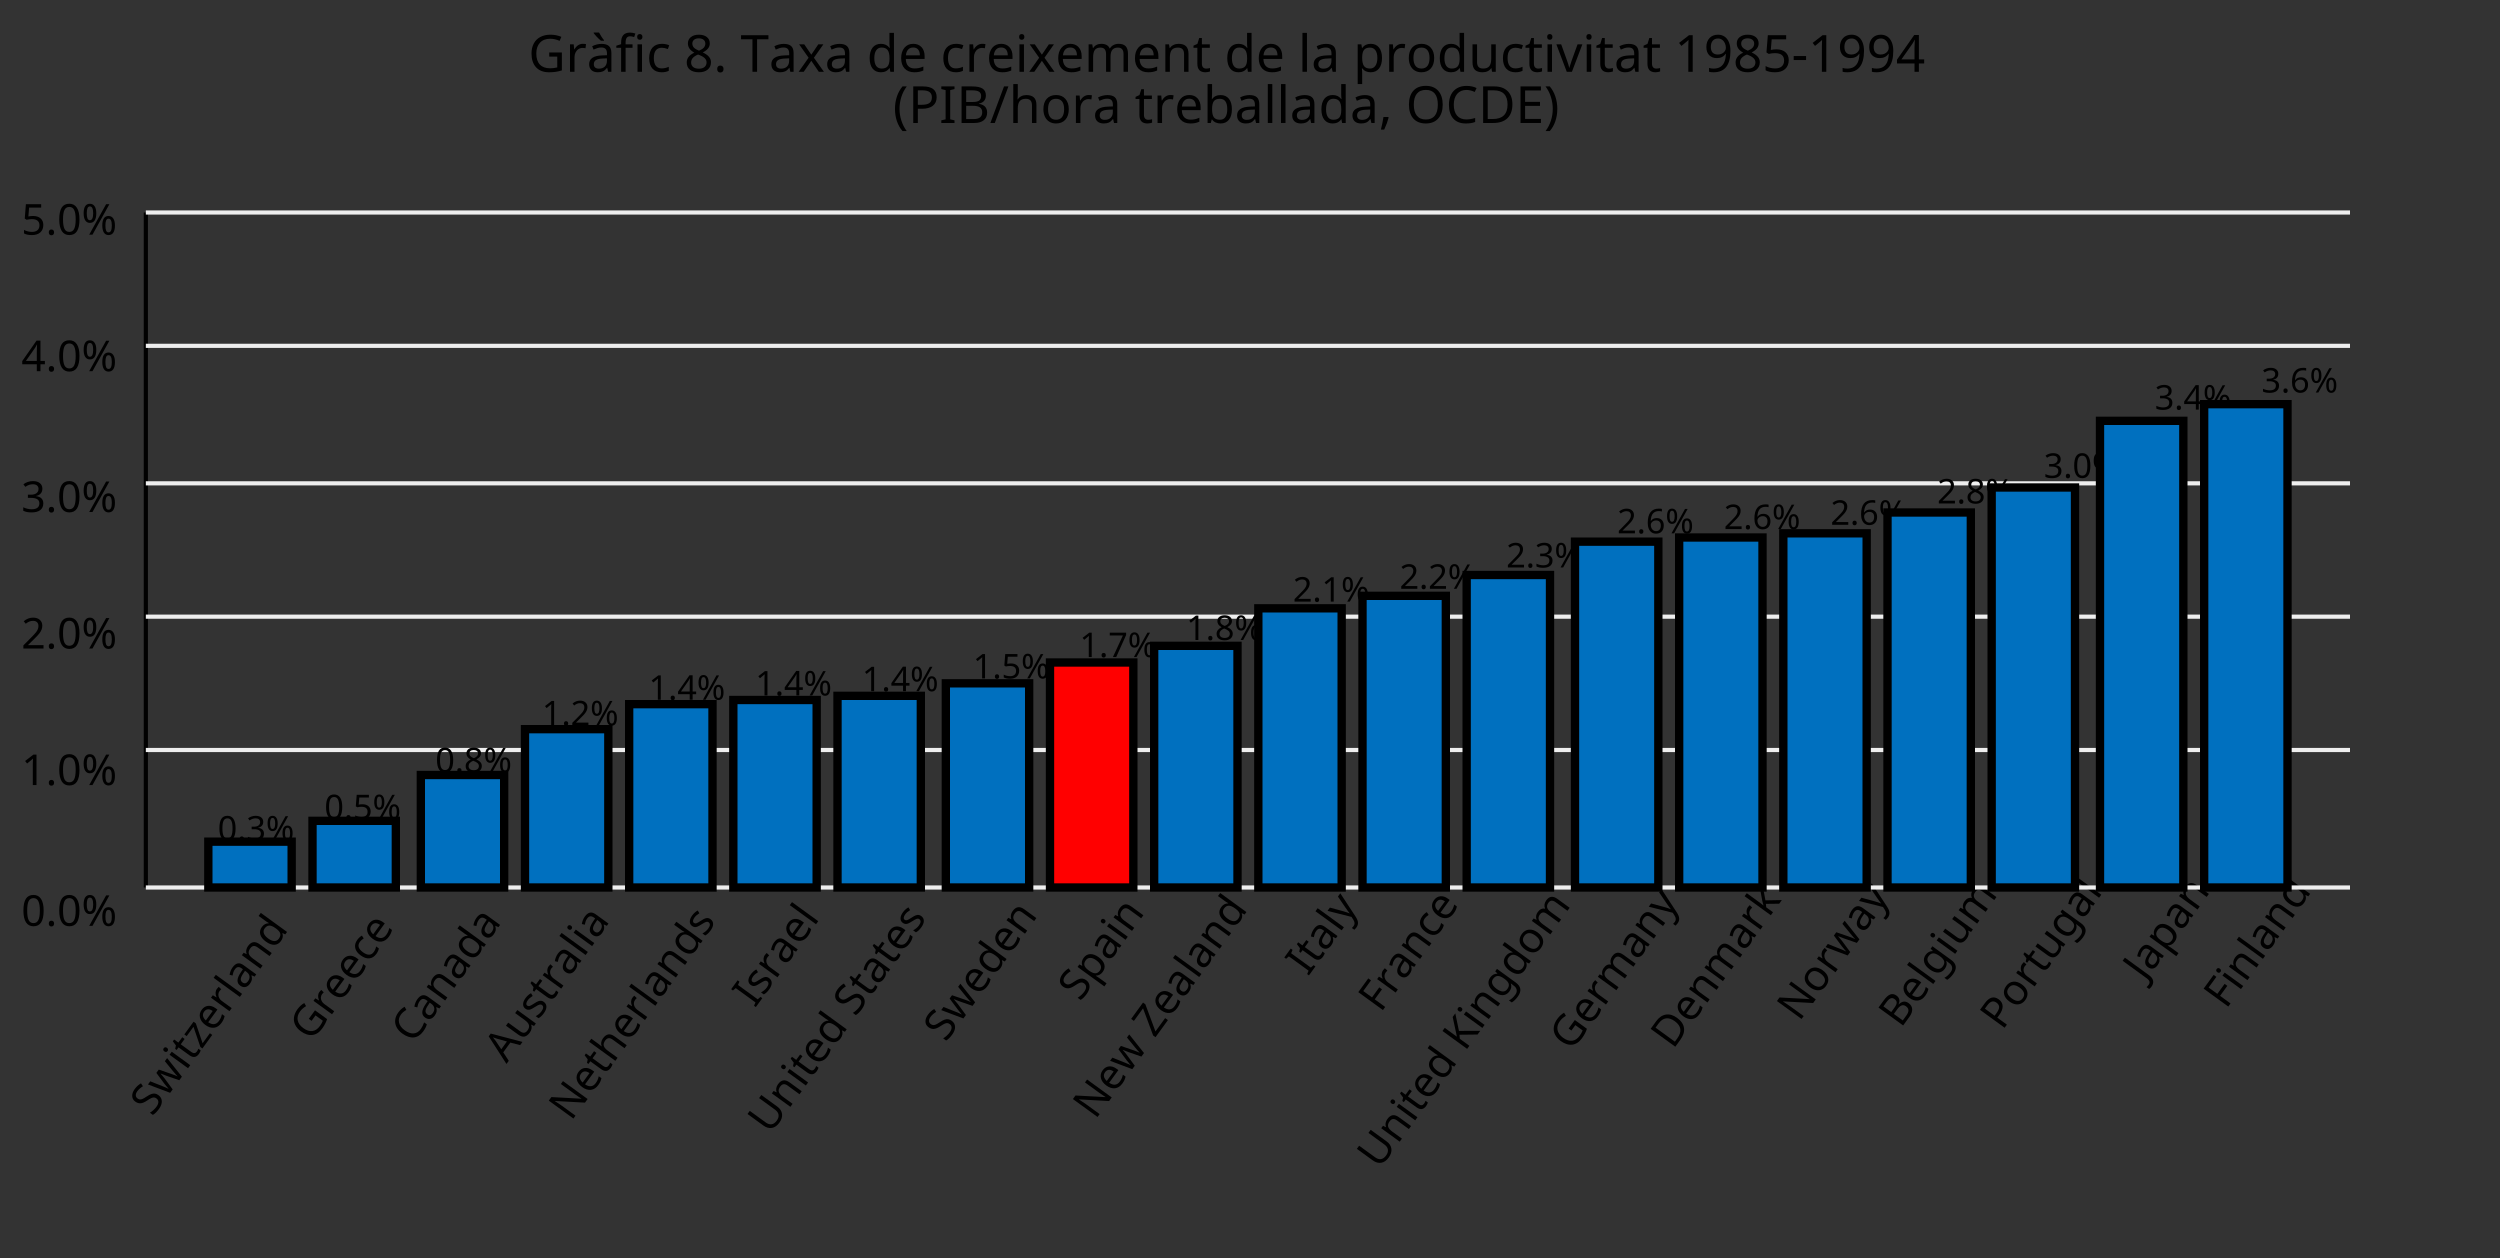 <?xml version="1.0"?>
<svg xmlns="http://www.w3.org/2000/svg" version="1.1" xmlns:xlink="http://www.w3.org/1999/xlink" fill="black" stroke="none" width="600" height="302" viewBox="0 0 600 302">
	<rect x="0" y="0" width="600" height="302" fill="#333333" stroke="none"/>
	<defs>
		<path fill="black" d="  M 834,-772  L 1339,-772  L 1339,-55  Q 1223,-18 1103,1  Q 983,20 825,20  Q 491,20 308,-178  Q 125,-376 125,-731  Q 125,-960 216,-1131  Q 307,-1302 478,-1392  Q 650,-1483 883,-1483  Q 1117,-1483 1319,-1397  L 1249,-1237  Q 1056,-1321 872,-1321  Q 611,-1321 464,-1163  Q 317,-1005 317,-731  Q 317,-441 458,-290  Q 599,-139 868,-139  Q 1015,-139 1155,-174  L 1155,-608  L 834,-608  L 834,-772  Z    " id="r71" />
		<path fill="black" d="  M 686,-1118  Q 759,-1118 815,-1106  L 793,-940  Q 732,-954 674,-954  Q 587,-954 512,-906  Q 438,-858 396,-773  Q 354,-689 354,-586  L 354,0  L 174,0  L 174,-1098  L 322,-1098  L 342,-897  L 350,-897  Q 413,-1006 499,-1062  Q 585,-1118 686,-1118  Z    " id="r114" />
		<path fill="black" d="  M 852,0  L 817,-156  L 809,-156  Q 727,-53 645,-16  Q 564,20 440,20  Q 278,20 186,-65  Q 94,-150 94,-305  Q 94,-639 621,-655  L 807,-662  L 807,-727  Q 807,-852 753,-911  Q 699,-971 580,-971  Q 493,-971 415,-945  Q 338,-919 270,-887  L 215,-1022  Q 298,-1066 396,-1091  Q 494,-1116 590,-1116  Q 789,-1116 886,-1028  Q 983,-940 983,-748  L 983,0  L 852,0  Z   M 481,-125  Q 632,-125 718,-206  Q 805,-288 805,-438  L 805,-537  L 643,-530  Q 454,-523 367,-470  Q 281,-417 281,-303  Q 281,-217 333,-171  Q 386,-125 481,-125  Z   M 687,-1241  L 566,-1241  Q 491,-1301 401,-1396  Q 312,-1492 275,-1548  L 275,-1569  L 490,-1569  Q 522,-1503 581,-1411  Q 640,-1320 687,-1266  L 687,-1241  Z    " id="r224" />
		<path fill="black" d="  M 680,-958  L 403,-958  L 403,0  L 223,0  L 223,-958  L 31,-958  L 31,-1042  L 223,-1104  L 223,-1167  Q 223,-1367 310,-1467  Q 398,-1567 580,-1567  Q 685,-1567 793,-1530  L 745,-1389  Q 652,-1419 582,-1419  Q 491,-1419 447,-1359  Q 403,-1299 403,-1169  L 403,-1098  L 680,-1098  L 680,-958  Z    " id="r102" />
		<path fill="black" d="  M 354,0  L 174,0  L 174,-1098  L 354,-1098  L 354,0  Z   M 160,-1395  Q 160,-1455 190,-1482  Q 221,-1509 266,-1509  Q 308,-1509 339,-1482  Q 371,-1455 371,-1395  Q 371,-1336 339,-1308  Q 308,-1280 266,-1280  Q 221,-1280 190,-1308  Q 160,-1336 160,-1395  Z    " id="r105" />
		<path fill="black" d="  M 614,20  Q 377,20 245,-125  Q 113,-271 113,-543  Q 113,-819 246,-968  Q 380,-1118 627,-1118  Q 707,-1118 785,-1101  Q 864,-1085 915,-1059  L 860,-909  Q 721,-961 623,-961  Q 457,-961 378,-856  Q 299,-752 299,-545  Q 299,-346 378,-240  Q 457,-135 612,-135  Q 757,-135 897,-199  L 897,-39  Q 783,20 614,20  Z    " id="r99" />
		<path fill="black" d="  M 584,-1483  Q 784,-1483 903,-1390  Q 1022,-1297 1022,-1133  Q 1022,-1023 955,-936  Q 889,-849 743,-774  Q 920,-688 994,-594  Q 1069,-501 1069,-379  Q 1069,-197 940,-88  Q 811,20 590,20  Q 356,20 228,-82  Q 100,-184 100,-373  Q 100,-623 403,-764  Q 267,-842 207,-932  Q 147,-1022 147,-1135  Q 147,-1294 266,-1388  Q 386,-1483 584,-1483  Z   M 276,-371  Q 276,-255 358,-189  Q 441,-123 586,-123  Q 729,-123 811,-190  Q 893,-258 893,-377  Q 893,-473 815,-548  Q 737,-623 553,-690  Q 408,-628 342,-552  Q 276,-476 276,-371  Z   M 582,-1337  Q 464,-1337 394,-1281  Q 324,-1225 324,-1126  Q 324,-1063 351,-1015  Q 378,-967 429,-929  Q 480,-891 592,-844  Q 729,-901 786,-969  Q 844,-1037 844,-1126  Q 844,-1226 773,-1281  Q 702,-1337 582,-1337  Z    " id="r56" />
		<path fill="black" d="  M 147,-111  Q 147,-177 179,-212  Q 212,-248 272,-248  Q 333,-248 367,-212  Q 401,-177 401,-111  Q 401,-46 367,-8  Q 333,29 272,29  Q 213,29 180,-8  Q 147,-45 147,-111  Z    " id="r46" />
		<path fill="black" d="  M 662,0  L 477,0  L 477,-1300  L 20,-1300  L 20,-1462  L 1116,-1462  L 1116,-1300  L 662,-1300  L 662,0  Z    " id="r84" />
		<path fill="black" d="  M 852,0  L 817,-156  L 809,-156  Q 727,-53 645,-16  Q 564,20 440,20  Q 278,20 186,-65  Q 94,-150 94,-305  Q 94,-639 621,-655  L 807,-662  L 807,-727  Q 807,-852 753,-911  Q 699,-971 580,-971  Q 493,-971 415,-945  Q 338,-919 270,-887  L 215,-1022  Q 298,-1066 396,-1091  Q 494,-1116 590,-1116  Q 789,-1116 886,-1028  Q 983,-940 983,-748  L 983,0  L 852,0  Z   M 481,-125  Q 632,-125 718,-206  Q 805,-288 805,-438  L 805,-537  L 643,-530  Q 454,-523 367,-470  Q 281,-417 281,-303  Q 281,-217 333,-171  Q 386,-125 481,-125  Z    " id="r97" />
		<path fill="black" d="  M 434,-561  L 55,-1098  L 260,-1098  L 543,-684  L 823,-1098  L 1026,-1098  L 647,-561  L 1047,0  L 842,0  L 543,-438  L 240,0  L 37,0  L 434,-561  Z    " id="r120" />
		<path fill="black" d="  M 563,20  Q 349,20 231,-128  Q 113,-276 113,-547  Q 113,-816 231,-967  Q 350,-1118 565,-1118  Q 786,-1118 905,-956  L 918,-956  Q 915,-976 910,-1036  Q 905,-1097 905,-1118  L 905,-1556  L 1085,-1556  L 1085,0  L 940,0  L 913,-147  L 905,-147  Q 790,20 563,20  Z   M 592,-129  Q 756,-129 831,-218  Q 907,-308 907,-512  L 907,-545  Q 907,-774 830,-871  Q 754,-969 590,-969  Q 451,-969 375,-858  Q 299,-748 299,-543  Q 299,-339 374,-234  Q 450,-129 592,-129  Z    " id="r100" />
		<path fill="black" d="  M 641,20  Q 394,20 253,-129  Q 113,-279 113,-541  Q 113,-805 244,-961  Q 375,-1118 598,-1118  Q 805,-1118 928,-984  Q 1051,-851 1051,-623  L 1051,-514  L 299,-514  Q 304,-327 394,-230  Q 484,-133 649,-133  Q 737,-133 816,-148  Q 895,-164 1001,-209  L 1001,-51  Q 910,-12 830,4  Q 750,20 641,20  Z   M 596,-971  Q 467,-971 392,-888  Q 317,-805 303,-657  L 862,-657  Q 860,-811 791,-891  Q 722,-971 596,-971  Z    " id="r101" />
		<path fill="black" d="  M 1571,0  L 1571,-707  Q 1571,-967 1348,-967  Q 1195,-967 1123,-878  Q 1051,-789 1051,-606  L 1051,0  L 872,0  L 872,-707  Q 872,-837 817,-902  Q 763,-967 647,-967  Q 495,-967 424,-874  Q 354,-781 354,-569  L 354,0  L 174,0  L 174,-1098  L 319,-1098  L 346,-948  L 356,-948  Q 403,-1028 488,-1073  Q 574,-1118 680,-1118  Q 938,-1118 1016,-934  L 1026,-934  Q 1079,-1022 1170,-1070  Q 1262,-1118 1378,-1118  Q 1564,-1118 1656,-1022  Q 1749,-926 1749,-715  L 1749,0  L 1571,0  Z    " id="r109" />
		<path fill="black" d="  M 922,0  L 922,-702  Q 922,-836 862,-901  Q 803,-967 676,-967  Q 507,-967 430,-873  Q 354,-780 354,-569  L 354,0  L 174,0  L 174,-1098  L 319,-1098  L 346,-948  L 356,-948  Q 407,-1029 499,-1073  Q 591,-1118 702,-1118  Q 904,-1118 1002,-1020  Q 1100,-922 1100,-715  L 1100,0  L 922,0  Z    " id="r110" />
		<path fill="black" d="  M 541,-127  Q 576,-127 623,-134  Q 670,-141 694,-150  L 694,-12  Q 669,-1 616,9  Q 564,20 510,20  Q 188,20 188,-319  L 188,-958  L 33,-958  L 33,-1044  L 190,-1116  L 262,-1350  L 369,-1350  L 369,-1098  L 686,-1098  L 686,-958  L 369,-958  L 369,-324  Q 369,-229 414,-178  Q 460,-127 541,-127  Z    " id="r116" />
		<path fill="black" d="  M 354,0  L 174,0  L 174,-1556  L 354,-1556  L 354,0  Z    " id="r108" />
		<path fill="black" d="  M 694,20  Q 473,20 354,-139  L 342,-139  L 346,-98  Q 354,-20 354,41  L 354,492  L 174,492  L 174,-1098  L 322,-1098  L 346,-948  L 354,-948  Q 418,-1038 502,-1078  Q 586,-1118 696,-1118  Q 910,-1118 1028,-969  Q 1147,-821 1147,-551  Q 1147,-282 1028,-131  Q 909,20 694,20  Z   M 664,-967  Q 501,-967 428,-875  Q 356,-783 354,-586  L 354,-551  Q 354,-328 428,-228  Q 502,-129 668,-129  Q 806,-129 883,-241  Q 961,-353 961,-553  Q 961,-754 883,-860  Q 806,-967 664,-967  Z    " id="r112" />
		<path fill="black" d="  M 1128,-551  Q 1128,-282 992,-131  Q 856,20 616,20  Q 467,20 352,-49  Q 237,-119 175,-249  Q 113,-379 113,-551  Q 113,-819 247,-968  Q 381,-1118 623,-1118  Q 855,-1118 991,-965  Q 1128,-813 1128,-551  Z   M 299,-551  Q 299,-344 380,-236  Q 462,-129 621,-129  Q 778,-129 860,-236  Q 942,-344 942,-551  Q 942,-758 859,-862  Q 777,-967 618,-967  Q 299,-967 299,-551  Z    " id="r111" />
		<path fill="black" d="  M 344,-1098  L 344,-391  Q 344,-258 403,-193  Q 463,-129 588,-129  Q 757,-129 834,-223  Q 911,-317 911,-526  L 911,-1098  L 1092,-1098  L 1092,0  L 944,0  L 918,-145  L 909,-145  Q 860,-66 770,-23  Q 680,20 561,20  Q 363,20 262,-75  Q 162,-170 162,-379  L 162,-1098  L 344,-1098  Z    " id="r117" />
		<path fill="black" d="  M 416,0  L 0,-1098  L 193,-1098  L 426,-451  Q 495,-256 514,-160  L 522,-160  Q 525,-173 529,-189  Q 534,-206 540,-225  Q 546,-245 614,-451  L 848,-1098  L 1040,-1098  L 623,0  L 416,0  Z    " id="r118" />
		<path fill="black" d="  M 727,0  L 551,0  L 551,-1022  Q 551,-1158 559,-1274  Q 531,-1244 499,-1218  Q 397,-1133 276,-1034  L 182,-1155  L 578,-1462  L 727,-1462  L 727,0  Z    " id="r49" />
		<path fill="black" d="  M 1065,-838  Q 1065,20 393,20  Q 277,20 209,0  L 209,-154  Q 286,-127 389,-127  Q 552,-127 658,-192  Q 764,-258 819,-383  Q 875,-509 883,-717  L 870,-717  Q 758,-547 522,-547  Q 329,-547 215,-664  Q 102,-782 102,-989  Q 102,-1215 229,-1349  Q 356,-1483 569,-1483  Q 719,-1483 831,-1406  Q 944,-1330 1004,-1183  Q 1065,-1037 1065,-838  Z   M 569,-1331  Q 433,-1331 357,-1242  Q 281,-1153 281,-991  Q 281,-845 352,-767  Q 424,-690 561,-690  Q 651,-690 725,-726  Q 799,-763 841,-825  Q 883,-887 883,-956  Q 883,-1056 843,-1143  Q 804,-1230 733,-1280  Q 662,-1331 569,-1331  Z    " id="r57" />
		<path fill="black" d="  M 563,-897  Q 792,-897 923,-782  Q 1055,-667 1055,-467  Q 1055,-239 910,-109  Q 765,20 508,20  Q 263,20 129,-59  L 129,-229  Q 203,-185 307,-159  Q 411,-133 510,-133  Q 682,-133 776,-215  Q 870,-297 870,-449  Q 870,-745 504,-745  Q 386,-745 254,-715  L 164,-772  L 219,-1462  L 952,-1462  L 952,-1298  L 373,-1298  L 338,-874  Q 453,-897 563,-897  Z    " id="r53" />
		<path fill="black" d="  M 82,-469  L 82,-629  L 578,-629  L 578,-469  L 82,-469  Z    " id="r45" />
		<path fill="black" d="  M 1130,-332  L 918,-332  L 918,0  L 743,0  L 743,-332  L 43,-332  L 43,-485  L 731,-1470  L 918,-1470  L 918,-494  L 1130,-494  L 1130,-332  Z   M 743,-494  L 743,-954  Q 743,-1091 754,-1278  L 745,-1278  Q 734,-1252 706,-1200  Q 679,-1148 657,-1118  L 219,-494  L 743,-494  Z    " id="r52" />
		<path fill="black" d="  M 82,-561  Q 82,-826 159,-1057  Q 237,-1288 383,-1462  L 553,-1462  Q 409,-1269 336,-1038  Q 264,-807 264,-563  Q 264,-323 338,-94  Q 412,135 551,324  L 383,324  Q 236,154 159,-73  Q 82,-300 82,-561  Z    " id="r40" />
		<path fill="black" d="  M 1135,-1032  Q 1135,-808 982,-688  Q 829,-569 551,-569  L 383,-569  L 383,0  L 199,0  L 199,-1462  L 586,-1462  Q 1135,-1462 1135,-1032  Z   M 383,-727  L 530,-727  Q 748,-727 846,-797  Q 944,-868 944,-1024  Q 944,-1165 853,-1235  Q 762,-1305 569,-1305  L 383,-1305  L 383,-727  Z    " id="r80" />
		<path fill="black" d="  M 610,0  L 82,0  L 82,-106  L 254,-145  L 254,-1315  L 82,-1356  L 82,-1462  L 610,-1462  L 610,-1356  L 438,-1315  L 438,-145  L 610,-106  L 610,0  Z    " id="r73" />
		<path fill="black" d="  M 199,-1462  L 616,-1462  Q 910,-1462 1040,-1374  Q 1171,-1287 1171,-1100  Q 1171,-970 1100,-885  Q 1029,-801 893,-776  L 893,-766  Q 1062,-737 1141,-649  Q 1221,-561 1221,-416  Q 1221,-220 1087,-110  Q 953,0 713,0  L 199,0  L 199,-1462  Z   M 383,-840  L 653,-840  Q 825,-840 903,-895  Q 981,-950 981,-1079  Q 981,-1199 895,-1252  Q 810,-1305 625,-1305  L 383,-1305  L 383,-840  Z   M 383,-686  L 383,-156  L 678,-156  Q 854,-156 939,-224  Q 1024,-292 1024,-430  Q 1024,-561 934,-623  Q 844,-686 664,-686  L 383,-686  Z    " id="r66" />
		<path fill="black" d="  M 741,-1462  L 197,0  L 20,0  L 565,-1462  L 741,-1462  Z    " id="r47" />
		<path fill="black" d="  M 922,0  L 922,-702  Q 922,-836 862,-901  Q 803,-967 676,-967  Q 509,-967 431,-874  Q 354,-781 354,-567  L 354,0  L 174,0  L 174,-1556  L 354,-1556  L 354,-1100  Q 354,-1010 344,-946  L 356,-946  Q 405,-1026 495,-1071  Q 585,-1116 698,-1116  Q 898,-1116 999,-1020  Q 1100,-925 1100,-715  L 1100,0  L 922,0  Z    " id="r104" />
		<path fill="black" d="  M 694,-1116  Q 911,-1116 1029,-966  Q 1147,-817 1147,-549  Q 1147,-277 1027,-128  Q 907,20 694,20  Q 583,20 496,-20  Q 409,-60 354,-139  L 340,-139  Q 309,-19 303,0  L 174,0  L 174,-1556  L 354,-1556  L 354,-1178  Q 354,-1065 344,-952  L 354,-952  Q 465,-1116 694,-1116  Z   M 664,-967  Q 498,-967 426,-873  Q 354,-779 354,-555  L 354,-547  Q 354,-322 427,-225  Q 501,-129 668,-129  Q 816,-129 888,-237  Q 961,-346 961,-551  Q 961,-759 888,-863  Q 815,-967 664,-967  Z    " id="r98" />
		<path fill="black" d="  M 379,-238  L 393,-215  Q 338,-1 217,264  L 84,264  Q 149,14 186,-238  L 379,-238  Z    " id="r44" />
		<path fill="black" d="  M 1475,-733  Q 1475,-382 1297,-181  Q 1120,20 801,20  Q 478,20 301,-177  Q 125,-375 125,-735  Q 125,-1092 300,-1288  Q 476,-1485 803,-1485  Q 1121,-1485 1298,-1285  Q 1475,-1086 1475,-733  Z   M 319,-733  Q 319,-443 442,-291  Q 565,-139 801,-139  Q 1036,-139 1158,-289  Q 1280,-439 1280,-733  Q 1280,-1026 1159,-1174  Q 1038,-1323 803,-1323  Q 565,-1323 442,-1172  Q 319,-1022 319,-733  Z    " id="r79" />
		<path fill="black" d="  M 825,-1321  Q 589,-1321 454,-1163  Q 319,-1005 319,-731  Q 319,-448 450,-294  Q 581,-141 823,-141  Q 979,-141 1174,-199  L 1174,-39  Q 1081,-5 995,7  Q 909,20 797,20  Q 474,20 299,-176  Q 125,-373 125,-733  Q 125,-959 208,-1129  Q 292,-1299 451,-1391  Q 611,-1483 827,-1483  Q 1059,-1483 1231,-1397  L 1157,-1241  Q 982,-1321 825,-1321  Z    " id="r67" />
		<path fill="black" d="  M 1370,-745  Q 1370,-383 1172,-191  Q 975,0 606,0  L 199,0  L 199,-1462  L 649,-1462  Q 990,-1462 1180,-1274  Q 1370,-1087 1370,-745  Z   M 1176,-739  Q 1176,-1018 1038,-1161  Q 901,-1305 623,-1305  L 383,-1305  L 383,-158  L 582,-158  Q 1176,-158 1176,-739  Z    " id="r68" />
		<path fill="black" d="  M 1016,0  L 199,0  L 199,-1462  L 1016,-1462  L 1016,-1300  L 383,-1300  L 383,-844  L 979,-844  L 979,-684  L 383,-684  L 383,-162  L 1016,-162  L 1016,0  Z    " id="r69" />
		<path fill="black" d="  M 532,-561  Q 532,-298 454,-71  Q 377,156 231,324  L 63,324  Q 202,136 276,-93  Q 350,-323 350,-563  Q 350,-807 277,-1038  Q 205,-1269 61,-1462  L 231,-1462  Q 378,-1287 455,-1055  Q 532,-824 532,-561  Z    " id="r41" />
		<path fill="black" d="  M 1071,-733  Q 1071,-352 950,-166  Q 830,20 584,20  Q 346,20 223,-171  Q 100,-363 100,-733  Q 100,-1115 218,-1300  Q 337,-1485 584,-1485  Q 822,-1485 946,-1293  Q 1071,-1101 1071,-733  Z   M 281,-733  Q 281,-415 353,-274  Q 426,-133 584,-133  Q 744,-133 816,-277  Q 889,-422 889,-733  Q 889,-1041 816,-1186  Q 744,-1331 584,-1331  Q 424,-1331 352,-1189  Q 281,-1047 281,-733  Z    " id="r48" />
		<path fill="black" d="  M 1065,0  L 98,0  L 98,-150  L 481,-537  Q 654,-712 710,-787  Q 766,-862 793,-932  Q 821,-1002 821,-1083  Q 821,-1199 752,-1264  Q 683,-1329 563,-1329  Q 473,-1329 392,-1299  Q 312,-1269 211,-1190  L 115,-1311  Q 320,-1483 563,-1483  Q 767,-1483 886,-1378  Q 1006,-1274 1006,-1094  Q 1006,-998 971,-908  Q 936,-819 866,-726  Q 796,-634 631,-473  L 326,-172  L 326,-164  L 1065,-164  L 1065,0  Z    " id="r50" />
		<path fill="black" d="  M 1028,-391  Q 1028,-200 890,-90  Q 752,20 506,20  Q 246,20 104,-49  L 104,-225  Q 197,-185 307,-162  Q 418,-139 514,-139  Q 678,-139 761,-202  Q 844,-265 844,-375  Q 844,-448 814,-495  Q 784,-542 713,-583  Q 643,-624 500,-676  Q 297,-750 210,-850  Q 123,-951 123,-1110  Q 123,-1281 251,-1382  Q 380,-1483 590,-1483  Q 809,-1483 993,-1401  L 936,-1243  Q 748,-1321 586,-1321  Q 456,-1321 382,-1265  Q 309,-1209 309,-1108  Q 309,-1036 337,-988  Q 366,-941 429,-902  Q 493,-863 629,-813  Q 792,-753 872,-696  Q 952,-640 990,-566  Q 1028,-493 1028,-391  Z    " id="r83" />
		<path fill="black" d="  M 1071,0  L 883,-618  Q 857,-695 807,-909  L 799,-909  Q 757,-714 725,-616  L 528,0  L 324,0  L 23,-1098  L 209,-1098  Q 313,-693 367,-482  Q 422,-271 432,-184  L 440,-184  L 454,-246  Q 485,-389 514,-479  L 709,-1098  L 905,-1098  L 1094,-479  Q 1104,-444 1115,-404  Q 1127,-365 1137,-326  Q 1147,-288 1155,-251  Q 1163,-215 1167,-186  L 1176,-186  Q 1185,-262 1249,-512  L 1403,-1098  L 1587,-1098  L 1282,0  L 1071,0  Z    " id="r119" />
		<path fill="black" d="  M 883,0  L 80,0  L 80,-119  L 670,-958  L 115,-958  L 115,-1098  L 868,-1098  L 868,-963  L 287,-139  L 883,-139  L 883,0  Z    " id="r122" />
		<path fill="black" d="  M 1116,0  L 940,-453  L 360,-453  L 186,0  L 0,0  L 571,-1468  L 737,-1468  L 1307,0  L 1116,0  Z   M 885,-616  L 721,-1059  L 651,-1278  Q 621,-1158 588,-1059  L 422,-616  L 885,-616  Z    " id="r65" />
		<path fill="black" d="  M 889,-303  Q 889,-149 774,-64  Q 659,20 451,20  Q 234,20 106,-49  L 106,-213  Q 287,-125 455,-125  Q 591,-125 653,-169  Q 715,-213 715,-287  Q 715,-352 655,-397  Q 596,-442 444,-500  Q 289,-560 226,-602  Q 163,-645 133,-698  Q 104,-751 104,-827  Q 104,-962 214,-1040  Q 324,-1118 516,-1118  Q 703,-1118 866,-1044  L 805,-901  Q 638,-971 504,-971  Q 392,-971 334,-935  Q 276,-900 276,-838  Q 276,-778 326,-738  Q 376,-699 559,-629  Q 696,-578 761,-534  Q 827,-490 858,-435  Q 889,-380 889,-303  Z    " id="r115" />
		<path fill="black" d="  M 1358,0  L 1143,0  L 360,-1214  L 352,-1214  L 357,-1133  Q 369,-951 369,-817  L 369,0  L 199,0  L 199,-1462  L 412,-1462  L 457,-1391  L 937,-649  L 1192,-252  L 1200,-252  Q 1198,-276 1192,-423  Q 1186,-571 1186,-637  L 1186,-1462  L 1358,-1462  L 1358,0  Z    " id="r78" />
		<path fill="black" d="  M 1311,-1462  L 1311,-516  Q 1311,-266 1160,-123  Q 1009,20 741,20  Q 476,20 330,-124  Q 184,-269 184,-520  L 184,-1462  L 369,-1462  L 369,-514  Q 369,-335 464,-237  Q 560,-139 752,-139  Q 933,-139 1030,-236  Q 1128,-333 1128,-516  L 1128,-1462  L 1311,-1462  Z    " id="r85" />
		<path fill="black" d="  M 1092,0  L 78,0  L 78,-139  L 848,-1298  L 102,-1298  L 102,-1462  L 1071,-1462  L 1071,-1323  L 301,-164  L 1092,-164  L 1092,0  Z    " id="r90" />
		<path fill="black" d="  M 2,-1098  L 195,-1098  L 432,-473  Q 507,-269 524,-174  L 532,-174  Q 541,-211 573,-312  Q 605,-414 627,-475  L 850,-1098  L 1044,-1098  L 571,152  Q 502,334 407,413  Q 312,492 172,492  Q 97,492 23,475  L 23,332  Q 73,344 143,344  Q 229,344 289,296  Q 349,249 387,150  L 444,4  L 2,-1098  Z    " id="r121" />
		<path fill="black" d="  M 383,0  L 199,0  L 199,-1462  L 1016,-1462  L 1016,-1300  L 383,-1300  L 383,-782  L 977,-782  L 977,-621  L 383,-621  L 383,0  Z    " id="r70" />
		<path fill="black" d="  M 1268,0  L 1051,0  L 532,-698  L 383,-567  L 383,0  L 199,0  L 199,-1462  L 383,-1462  L 383,-741  L 509,-880  L 1030,-1462  L 1245,-1462  L 666,-825  L 1268,0  Z    " id="r75" />
		<path fill="black" d="  M 592,-127  Q 758,-127 833,-216  Q 909,-306 909,-504  L 909,-547  Q 909,-767 833,-867  Q 757,-967 588,-967  Q 450,-967 374,-857  Q 299,-748 299,-545  Q 299,-341 372,-234  Q 446,-127 592,-127  Z   M 907,-10  L 913,-145  L 905,-145  Q 794,20 565,20  Q 352,20 232,-128  Q 113,-277 113,-547  Q 113,-812 233,-965  Q 354,-1118 563,-1118  Q 786,-1118 907,-952  L 918,-952  L 942,-1098  L 1085,-1098  L 1085,18  Q 1085,254 965,373  Q 846,492 594,492  Q 354,492 199,422  L 199,256  Q 359,342 604,342  Q 744,342 825,260  Q 907,178 907,33  L 907,-10  Z    " id="r103" />
		<path fill="black" d="  M 352,-565  L 413,-643  L 483,-727  L 834,-1098  L 1044,-1098  L 600,-629  L 1075,0  L 858,0  L 477,-512  L 352,-403  L 352,0  L 174,0  L 174,-1556  L 352,-1556  L 352,-743  L 344,-565  L 352,-565  Z    " id="r107" />
		<path fill="black" d="  M -8,389  Q -102,389 -160,362  L -160,207  Q -89,227 -12,227  Q 88,227 138,166  Q 188,106 188,-8  L 188,-1462  L 373,-1462  L 373,-23  Q 373,175 274,282  Q 176,389 -8,389  Z    " id="r74" />
		<path fill="black" d="  M 250,-1026  Q 250,-861 285,-777  Q 321,-694 399,-694  Q 557,-694 557,-1026  Q 557,-1356 399,-1356  Q 321,-1356 285,-1273  Q 250,-1191 250,-1026  Z   M 707,-1026  Q 707,-798 628,-681  Q 550,-565 399,-565  Q 257,-565 178,-684  Q 100,-804 100,-1026  Q 100,-1255 176,-1369  Q 253,-1483 399,-1483  Q 546,-1483 626,-1364  Q 707,-1246 707,-1026  Z   M 1145,-440  Q 1145,-273 1180,-191  Q 1216,-109 1294,-109  Q 1375,-109 1413,-190  Q 1452,-272 1452,-440  Q 1452,-768 1294,-768  Q 1216,-768 1180,-686  Q 1145,-605 1145,-440  Z   M 1602,-440  Q 1602,-213 1523,-96  Q 1444,20 1294,20  Q 1152,20 1073,-99  Q 995,-219 995,-440  Q 995,-669 1071,-783  Q 1147,-897 1294,-897  Q 1441,-897 1521,-778  Q 1602,-660 1602,-440  Z   M 1335,-1462  L 524,0  L 367,0  L 1178,-1462  L 1335,-1462  Z    " id="r37" />
		<path fill="black" d="  M 1010,-1120  Q 1010,-980 931,-890  Q 853,-800 707,-770  L 707,-762  Q 882,-740 968,-650  Q 1055,-560 1055,-416  Q 1055,-207 910,-93  Q 765,20 494,20  Q 378,20 280,3  Q 183,-14 92,-59  L 92,-227  Q 185,-181 291,-156  Q 397,-131 496,-131  Q 866,-131 866,-420  Q 866,-678 457,-678  L 315,-678  L 315,-831  L 459,-831  Q 631,-831 728,-904  Q 825,-978 825,-1108  Q 825,-1213 754,-1272  Q 684,-1331 559,-1331  Q 462,-1331 379,-1304  Q 297,-1278 190,-1208  L 100,-1331  Q 190,-1402 307,-1442  Q 425,-1483 557,-1483  Q 771,-1483 890,-1385  Q 1010,-1288 1010,-1120  Z    " id="r51" />
		<path fill="black" d="  M 113,-625  Q 113,-1483 782,-1483  Q 898,-1483 963,-1464  L 963,-1311  Q 887,-1335 786,-1335  Q 553,-1335 429,-1193  Q 306,-1051 293,-743  L 305,-743  Q 415,-915 651,-915  Q 849,-915 962,-795  Q 1075,-675 1075,-471  Q 1075,-244 950,-112  Q 825,20 610,20  Q 460,20 347,-56  Q 235,-132 174,-278  Q 113,-425 113,-625  Z   M 608,-131  Q 747,-131 822,-220  Q 897,-309 897,-471  Q 897,-617 824,-695  Q 751,-774 614,-774  Q 527,-774 454,-738  Q 382,-702 338,-638  Q 295,-574 295,-506  Q 295,-406 335,-318  Q 375,-231 446,-181  Q 517,-131 608,-131  Z    " id="r54" />
		<path fill="black" d="  M 1317,0  L 1133,0  L 1133,-682  L 383,-682  L 383,0  L 199,0  L 199,-1462  L 383,-1462  L 383,-844  L 1133,-844  L 1133,-1462  L 1317,-1462  L 1317,0  Z    " id="r72" />
		<path fill="black" d="  M 279,0  L 879,-1298  L 90,-1298  L 90,-1462  L 1071,-1462  L 1071,-1323  L 477,0  L 279,0  Z    " id="r55" />
	</defs>
	<g class="b2" fill="black">
		<use class="b2" transform="scale(0.006)" xlink:href="#r71" x="21135.359" y="2870.88" />
		<use class="b2" transform="scale(0.006)" xlink:href="#r114" x="22626.359" y="2870.88" />
		<use class="b2" transform="scale(0.006)" xlink:href="#r224" x="23472.359" y="2870.88" />
		<use class="b2" transform="scale(0.006)" xlink:href="#r102" x="24621.359" y="2870.88" />
		<use class="b2" transform="scale(0.006)" xlink:href="#r105" x="25326.359" y="2870.88" />
		<use class="b2" transform="scale(0.006)" xlink:href="#r99" x="25854.359" y="2870.88" />
		<use class="b2" transform="scale(0.006)" xlink:href="#r56" x="27369.359" y="2870.88" />
		<use class="b2" transform="scale(0.006)" xlink:href="#r46" x="28540.359" y="2870.88" />
		<use class="b2" transform="scale(0.006)" xlink:href="#r84" x="29621.359" y="2870.88" />
		<use class="b2" transform="scale(0.006)" xlink:href="#r97" x="30760.359" y="2870.88" />
		<use class="b2" transform="scale(0.006)" xlink:href="#r120" x="31909.359" y="2870.88" />
		<use class="b2" transform="scale(0.006)" xlink:href="#r97" x="32992.359" y="2870.88" />
		<use class="b2" transform="scale(0.006)" xlink:href="#r100" x="34673.359" y="2870.88" />
		<use class="b2" transform="scale(0.006)" xlink:href="#r101" x="35933.359" y="2870.88" />
		<use class="b2" transform="scale(0.006)" xlink:href="#r99" x="37620.359" y="2870.88" />
		<use class="b2" transform="scale(0.006)" xlink:href="#r114" x="38603.359" y="2870.88" />
		<use class="b2" transform="scale(0.006)" xlink:href="#r101" x="39449.359" y="2870.88" />
		<use class="b2" transform="scale(0.006)" xlink:href="#r105" x="40604.359" y="2870.88" />
		<use class="b2" transform="scale(0.006)" xlink:href="#r120" x="41132.359" y="2870.88" />
		<use class="b2" transform="scale(0.006)" xlink:href="#r101" x="42215.359" y="2870.88" />
		<use class="b2" transform="scale(0.006)" xlink:href="#r109" x="43370.359" y="2870.88" />
		<use class="b2" transform="scale(0.006)" xlink:href="#r101" x="45285.359" y="2870.88" />
		<use class="b2" transform="scale(0.006)" xlink:href="#r110" x="46440.359" y="2870.88" />
		<use class="b2" transform="scale(0.006)" xlink:href="#r116" x="47706.359" y="2870.88" />
		<use class="b2" transform="scale(0.006)" xlink:href="#r100" x="48977.359" y="2870.88" />
		<use class="b2" transform="scale(0.006)" xlink:href="#r101" x="50237.359" y="2870.88" />
		<use class="b2" transform="scale(0.006)" xlink:href="#r108" x="51924.359" y="2870.88" />
		<use class="b2" transform="scale(0.006)" xlink:href="#r97" x="52452.359" y="2870.88" />
		<use class="b2" transform="scale(0.006)" xlink:href="#r112" x="54133.359" y="2870.88" />
		<use class="b2" transform="scale(0.006)" xlink:href="#r114" x="55393.359" y="2870.88" />
		<use class="b2" transform="scale(0.006)" xlink:href="#r111" x="56239.359" y="2870.88" />
		<use class="b2" transform="scale(0.006)" xlink:href="#r100" x="57478.359" y="2870.88" />
		<use class="b2" transform="scale(0.006)" xlink:href="#r117" x="58738.359" y="2870.88" />
		<use class="b2" transform="scale(0.006)" xlink:href="#r99" x="60004.359" y="2870.88" />
		<use class="b2" transform="scale(0.006)" xlink:href="#r116" x="60987.359" y="2870.88" />
		<use class="b2" transform="scale(0.006)" xlink:href="#r105" x="61726.359" y="2870.88" />
		<use class="b2" transform="scale(0.006)" xlink:href="#r118" x="62254.359" y="2870.88" />
		<use class="b2" transform="scale(0.006)" xlink:href="#r105" x="63294.359" y="2870.88" />
		<use class="b2" transform="scale(0.006)" xlink:href="#r116" x="63822.359" y="2870.88" />
		<use class="b2" transform="scale(0.006)" xlink:href="#r97" x="64561.359" y="2870.88" />
		<use class="b2" transform="scale(0.006)" xlink:href="#r116" x="65710.359" y="2870.88" />
		<use class="b2" transform="scale(0.006)" xlink:href="#r49" x="66981.359" y="2870.88" />
		<use class="b2" transform="scale(0.006)" xlink:href="#r57" x="68152.359" y="2870.88" />
		<use class="b2" transform="scale(0.006)" xlink:href="#r56" x="69323.359" y="2870.88" />
		<use class="b2" transform="scale(0.006)" xlink:href="#r53" x="70494.359" y="2870.88" />
		<use class="b2" transform="scale(0.006)" xlink:href="#r45" x="71665.359" y="2870.88" />
		<use class="b2" transform="scale(0.006)" xlink:href="#r49" x="72324.359" y="2870.88" />
		<use class="b2" transform="scale(0.006)" xlink:href="#r57" x="73495.359" y="2870.88" />
		<use class="b2" transform="scale(0.006)" xlink:href="#r57" x="74666.359" y="2870.88" />
		<use class="b2" transform="scale(0.006)" xlink:href="#r52" x="75837.359" y="2870.88" />
	</g>
	<g class="b2" fill="black">
		<use class="b2" transform="scale(0.006)" xlink:href="#r40" x="35717.121" y="4918.88" />
		<use class="b2" transform="scale(0.006)" xlink:href="#r80" x="36331.121" y="4918.88" />
		<use class="b2" transform="scale(0.006)" xlink:href="#r73" x="37570.121" y="4918.88" />
		<use class="b2" transform="scale(0.006)" xlink:href="#r66" x="38264.121" y="4918.88" />
		<use class="b2" transform="scale(0.006)" xlink:href="#r47" x="39595.121" y="4918.88" />
		<use class="b2" transform="scale(0.006)" xlink:href="#r104" x="40357.121" y="4918.88" />
		<use class="b2" transform="scale(0.006)" xlink:href="#r111" x="41623.121" y="4918.88" />
		<use class="b2" transform="scale(0.006)" xlink:href="#r114" x="42862.121" y="4918.88" />
		<use class="b2" transform="scale(0.006)" xlink:href="#r97" x="43708.121" y="4918.88" />
		<use class="b2" transform="scale(0.006)" xlink:href="#r116" x="45389.121" y="4918.88" />
		<use class="b2" transform="scale(0.006)" xlink:href="#r114" x="46128.121" y="4918.88" />
		<use class="b2" transform="scale(0.006)" xlink:href="#r101" x="46974.121" y="4918.88" />
		<use class="b2" transform="scale(0.006)" xlink:href="#r98" x="48129.121" y="4918.88" />
		<use class="b2" transform="scale(0.006)" xlink:href="#r97" x="49389.121" y="4918.88" />
		<use class="b2" transform="scale(0.006)" xlink:href="#r108" x="50538.121" y="4918.88" />
		<use class="b2" transform="scale(0.006)" xlink:href="#r108" x="51066.121" y="4918.88" />
		<use class="b2" transform="scale(0.006)" xlink:href="#r97" x="51594.121" y="4918.88" />
		<use class="b2" transform="scale(0.006)" xlink:href="#r100" x="52743.121" y="4918.88" />
		<use class="b2" transform="scale(0.006)" xlink:href="#r97" x="54003.121" y="4918.88" />
		<use class="b2" transform="scale(0.006)" xlink:href="#r44" x="55152.121" y="4918.88" />
		<use class="b2" transform="scale(0.006)" xlink:href="#r79" x="56233.121" y="4918.88" />
		<use class="b2" transform="scale(0.006)" xlink:href="#r67" x="57832.121" y="4918.88" />
		<use class="b2" transform="scale(0.006)" xlink:href="#r68" x="59126.121" y="4918.88" />
		<use class="b2" transform="scale(0.006)" xlink:href="#r69" x="60621.121" y="4918.88" />
		<use class="b2" transform="scale(0.006)" xlink:href="#r41" x="61760.121" y="4918.88" />
	</g>
	<line class="b2" x1="35" y1="213" x2="35" y2="51" stroke-width="1" stroke="black" />
	<g class="b2" transform=" rotate(-54,35,221)" fill="black" />
	<g class="b2" transform=" rotate(-54,31,265)" fill="black">
		<use class="b2" transform="scale(0.005)" xlink:href="#r83" x="6348.8" y="54272" />
		<use class="b2" transform="scale(0.005)" xlink:href="#r119" x="7472.8" y="54272" />
		<use class="b2" transform="scale(0.005)" xlink:href="#r105" x="9082.8" y="54272" />
		<use class="b2" transform="scale(0.005)" xlink:href="#r116" x="9610.8" y="54272" />
		<use class="b2" transform="scale(0.005)" xlink:href="#r122" x="10349.8" y="54272" />
		<use class="b2" transform="scale(0.005)" xlink:href="#r101" x="11312.8" y="54272" />
		<use class="b2" transform="scale(0.005)" xlink:href="#r114" x="12467.8" y="54272" />
		<use class="b2" transform="scale(0.005)" xlink:href="#r108" x="13313.8" y="54272" />
		<use class="b2" transform="scale(0.005)" xlink:href="#r97" x="13841.8" y="54272" />
		<use class="b2" transform="scale(0.005)" xlink:href="#r110" x="14990.8" y="54272" />
		<use class="b2" transform="scale(0.005)" xlink:href="#r100" x="16256.8" y="54272" />
	</g>
	<g class="b2" transform=" rotate(-54,69,248)" fill="black">
		<use class="b2" transform="scale(0.005)" xlink:href="#r71" x="14131.2" y="50790.398" />
		<use class="b2" transform="scale(0.005)" xlink:href="#r114" x="15622.2" y="50790.398" />
		<use class="b2" transform="scale(0.005)" xlink:href="#r101" x="16468.199" y="50790.398" />
		<use class="b2" transform="scale(0.005)" xlink:href="#r101" x="17623.199" y="50790.398" />
		<use class="b2" transform="scale(0.005)" xlink:href="#r99" x="18778.199" y="50790.398" />
		<use class="b2" transform="scale(0.005)" xlink:href="#r101" x="19761.199" y="50790.398" />
	</g>
	<g class="b2" transform=" rotate(-54,93,249)" fill="black">
		<use class="b2" transform="scale(0.005)" xlink:href="#r67" x="19046.4" y="50995.199" />
		<use class="b2" transform="scale(0.005)" xlink:href="#r97" x="20340.4" y="50995.199" />
		<use class="b2" transform="scale(0.005)" xlink:href="#r110" x="21489.4" y="50995.199" />
		<use class="b2" transform="scale(0.005)" xlink:href="#r97" x="22755.4" y="50995.199" />
		<use class="b2" transform="scale(0.005)" xlink:href="#r100" x="23904.4" y="50995.199" />
		<use class="b2" transform="scale(0.005)" xlink:href="#r97" x="25164.4" y="50995.199" />
	</g>
	<g class="b2" transform=" rotate(-54,115,254)" fill="black">
		<use class="b2" transform="scale(0.005)" xlink:href="#r65" x="23552" y="52019.199" />
		<use class="b2" transform="scale(0.005)" xlink:href="#r117" x="24861" y="52019.199" />
		<use class="b2" transform="scale(0.005)" xlink:href="#r115" x="26127" y="52019.199" />
		<use class="b2" transform="scale(0.005)" xlink:href="#r116" x="27108" y="52019.199" />
		<use class="b2" transform="scale(0.005)" xlink:href="#r114" x="27847" y="52019.199" />
		<use class="b2" transform="scale(0.005)" xlink:href="#r97" x="28693" y="52019.199" />
		<use class="b2" transform="scale(0.005)" xlink:href="#r108" x="29842" y="52019.199" />
		<use class="b2" transform="scale(0.005)" xlink:href="#r105" x="30370" y="52019.199" />
		<use class="b2" transform="scale(0.005)" xlink:href="#r97" x="30898" y="52019.199" />
	</g>
	<g class="b2" transform=" rotate(-54,130,268)" fill="black">
		<use class="b2" transform="scale(0.005)" xlink:href="#r78" x="26624" y="54886.398" />
		<use class="b2" transform="scale(0.005)" xlink:href="#r101" x="28180" y="54886.398" />
		<use class="b2" transform="scale(0.005)" xlink:href="#r116" x="29335" y="54886.398" />
		<use class="b2" transform="scale(0.005)" xlink:href="#r104" x="30074" y="54886.398" />
		<use class="b2" transform="scale(0.005)" xlink:href="#r101" x="31340" y="54886.398" />
		<use class="b2" transform="scale(0.005)" xlink:href="#r114" x="32495" y="54886.398" />
		<use class="b2" transform="scale(0.005)" xlink:href="#r108" x="33341" y="54886.398" />
		<use class="b2" transform="scale(0.005)" xlink:href="#r97" x="33869" y="54886.398" />
		<use class="b2" transform="scale(0.005)" xlink:href="#r110" x="35018" y="54886.398" />
		<use class="b2" transform="scale(0.005)" xlink:href="#r100" x="36284" y="54886.398" />
		<use class="b2" transform="scale(0.005)" xlink:href="#r115" x="37544" y="54886.398" />
	</g>
	<g class="b2" transform=" rotate(-54,174,242)" fill="black">
		<use class="b2" transform="scale(0.005)" xlink:href="#r73" x="35635.199" y="49561.602" />
		<use class="b2" transform="scale(0.005)" xlink:href="#r115" x="36329.199" y="49561.602" />
		<use class="b2" transform="scale(0.005)" xlink:href="#r114" x="37310.199" y="49561.602" />
		<use class="b2" transform="scale(0.005)" xlink:href="#r97" x="38156.199" y="49561.602" />
		<use class="b2" transform="scale(0.005)" xlink:href="#r101" x="39305.199" y="49561.602" />
		<use class="b2" transform="scale(0.005)" xlink:href="#r108" x="40460.199" y="49561.602" />
	</g>
	<g class="b2" transform=" rotate(-54,177,272)" fill="black">
		<use class="b2" transform="scale(0.005)" xlink:href="#r85" x="36249.602" y="55705.602" />
		<use class="b2" transform="scale(0.005)" xlink:href="#r110" x="37746.602" y="55705.602" />
		<use class="b2" transform="scale(0.005)" xlink:href="#r105" x="39012.602" y="55705.602" />
		<use class="b2" transform="scale(0.005)" xlink:href="#r116" x="39540.602" y="55705.602" />
		<use class="b2" transform="scale(0.005)" xlink:href="#r101" x="40279.602" y="55705.602" />
		<use class="b2" transform="scale(0.005)" xlink:href="#r100" x="41434.602" y="55705.602" />
		<use class="b2" transform="scale(0.005)" xlink:href="#r83" x="43226.602" y="55705.602" />
		<use class="b2" transform="scale(0.005)" xlink:href="#r116" x="44350.602" y="55705.602" />
		<use class="b2" transform="scale(0.005)" xlink:href="#r97" x="45089.602" y="55705.602" />
		<use class="b2" transform="scale(0.005)" xlink:href="#r116" x="46238.602" y="55705.602" />
		<use class="b2" transform="scale(0.005)" xlink:href="#r101" x="46977.602" y="55705.602" />
		<use class="b2" transform="scale(0.005)" xlink:href="#r115" x="48132.602" y="55705.602" />
	</g>
	<g class="b2" transform=" rotate(-54,219,251)" fill="black">
		<use class="b2" transform="scale(0.005)" xlink:href="#r83" x="44851.199" y="51404.801" />
		<use class="b2" transform="scale(0.005)" xlink:href="#r119" x="45975.199" y="51404.801" />
		<use class="b2" transform="scale(0.005)" xlink:href="#r101" x="47585.199" y="51404.801" />
		<use class="b2" transform="scale(0.005)" xlink:href="#r100" x="48740.199" y="51404.801" />
		<use class="b2" transform="scale(0.005)" xlink:href="#r101" x="50000.199" y="51404.801" />
		<use class="b2" transform="scale(0.005)" xlink:href="#r110" x="51155.199" y="51404.801" />
	</g>
	<g class="b2" transform=" rotate(-54,251,242)" fill="black">
		<use class="b2" transform="scale(0.005)" xlink:href="#r83" x="51404.801" y="49561.602" />
		<use class="b2" transform="scale(0.005)" xlink:href="#r112" x="52528.801" y="49561.602" />
		<use class="b2" transform="scale(0.005)" xlink:href="#r97" x="53788.801" y="49561.602" />
		<use class="b2" transform="scale(0.005)" xlink:href="#r105" x="54937.801" y="49561.602" />
		<use class="b2" transform="scale(0.005)" xlink:href="#r110" x="55465.801" y="49561.602" />
	</g>
	<g class="b2" transform=" rotate(-54,254,270)" fill="black">
		<use class="b2" transform="scale(0.005)" xlink:href="#r78" x="52019.199" y="55296" />
		<use class="b2" transform="scale(0.005)" xlink:href="#r101" x="53575.199" y="55296" />
		<use class="b2" transform="scale(0.005)" xlink:href="#r119" x="54730.199" y="55296" />
		<use class="b2" transform="scale(0.005)" xlink:href="#r90" x="56872.199" y="55296" />
		<use class="b2" transform="scale(0.005)" xlink:href="#r101" x="58043.199" y="55296" />
		<use class="b2" transform="scale(0.005)" xlink:href="#r97" x="59198.199" y="55296" />
		<use class="b2" transform="scale(0.005)" xlink:href="#r108" x="60347.199" y="55296" />
		<use class="b2" transform="scale(0.005)" xlink:href="#r97" x="60875.199" y="55296" />
		<use class="b2" transform="scale(0.005)" xlink:href="#r110" x="62024.199" y="55296" />
		<use class="b2" transform="scale(0.005)" xlink:href="#r100" x="63290.199" y="55296" />
	</g>
	<g class="b2" transform=" rotate(-54,305,237)" fill="black">
		<use class="b2" transform="scale(0.005)" xlink:href="#r73" x="62464" y="48537.602" />
		<use class="b2" transform="scale(0.005)" xlink:href="#r116" x="63158" y="48537.602" />
		<use class="b2" transform="scale(0.005)" xlink:href="#r97" x="63897" y="48537.602" />
		<use class="b2" transform="scale(0.005)" xlink:href="#r108" x="65046" y="48537.602" />
		<use class="b2" transform="scale(0.005)" xlink:href="#r121" x="65574" y="48537.602" />
	</g>
	<g class="b2" transform=" rotate(-54,322,246)" fill="black">
		<use class="b2" transform="scale(0.005)" xlink:href="#r70" x="65945.602" y="50380.801" />
		<use class="b2" transform="scale(0.005)" xlink:href="#r114" x="67008.602" y="50380.801" />
		<use class="b2" transform="scale(0.005)" xlink:href="#r97" x="67854.602" y="50380.801" />
		<use class="b2" transform="scale(0.005)" xlink:href="#r110" x="69003.602" y="50380.801" />
		<use class="b2" transform="scale(0.005)" xlink:href="#r99" x="70269.602" y="50380.801" />
		<use class="b2" transform="scale(0.005)" xlink:href="#r101" x="71252.602" y="50380.801" />
	</g>
	<g class="b2" transform=" rotate(-54,321,283)" fill="black">
		<use class="b2" transform="scale(0.005)" xlink:href="#r85" x="65740.797" y="57958.398" />
		<use class="b2" transform="scale(0.005)" xlink:href="#r110" x="67237.797" y="57958.398" />
		<use class="b2" transform="scale(0.005)" xlink:href="#r105" x="68503.797" y="57958.398" />
		<use class="b2" transform="scale(0.005)" xlink:href="#r116" x="69031.797" y="57958.398" />
		<use class="b2" transform="scale(0.005)" xlink:href="#r101" x="69770.797" y="57958.398" />
		<use class="b2" transform="scale(0.005)" xlink:href="#r100" x="70925.797" y="57958.398" />
		<use class="b2" transform="scale(0.005)" xlink:href="#r75" x="72717.797" y="57958.398" />
		<use class="b2" transform="scale(0.005)" xlink:href="#r105" x="73985.797" y="57958.398" />
		<use class="b2" transform="scale(0.005)" xlink:href="#r110" x="74513.797" y="57958.398" />
		<use class="b2" transform="scale(0.005)" xlink:href="#r103" x="75779.797" y="57958.398" />
		<use class="b2" transform="scale(0.005)" xlink:href="#r100" x="77039.797" y="57958.398" />
		<use class="b2" transform="scale(0.005)" xlink:href="#r111" x="78299.797" y="57958.398" />
		<use class="b2" transform="scale(0.005)" xlink:href="#r109" x="79538.797" y="57958.398" />
	</g>
	<g class="b2" transform=" rotate(-54,367,256)" fill="black">
		<use class="b2" transform="scale(0.005)" xlink:href="#r71" x="75161.602" y="52428.801" />
		<use class="b2" transform="scale(0.005)" xlink:href="#r101" x="76652.602" y="52428.801" />
		<use class="b2" transform="scale(0.005)" xlink:href="#r114" x="77807.602" y="52428.801" />
		<use class="b2" transform="scale(0.005)" xlink:href="#r109" x="78653.602" y="52428.801" />
		<use class="b2" transform="scale(0.005)" xlink:href="#r97" x="80568.602" y="52428.801" />
		<use class="b2" transform="scale(0.005)" xlink:href="#r110" x="81717.602" y="52428.801" />
		<use class="b2" transform="scale(0.005)" xlink:href="#r121" x="82983.602" y="52428.801" />
	</g>
	<g class="b2" transform=" rotate(-54,391,256)" fill="black">
		<use class="b2" transform="scale(0.005)" xlink:href="#r68" x="80076.797" y="52428.801" />
		<use class="b2" transform="scale(0.005)" xlink:href="#r101" x="81571.797" y="52428.801" />
		<use class="b2" transform="scale(0.005)" xlink:href="#r110" x="82726.797" y="52428.801" />
		<use class="b2" transform="scale(0.005)" xlink:href="#r109" x="83992.797" y="52428.801" />
		<use class="b2" transform="scale(0.005)" xlink:href="#r97" x="85907.797" y="52428.801" />
		<use class="b2" transform="scale(0.005)" xlink:href="#r114" x="87056.797" y="52428.801" />
		<use class="b2" transform="scale(0.005)" xlink:href="#r107" x="87902.797" y="52428.801" />
	</g>
	<g class="b2" transform=" rotate(-54,421,250)" fill="black">
		<use class="b2" transform="scale(0.005)" xlink:href="#r78" x="86220.797" y="51200" />
		<use class="b2" transform="scale(0.005)" xlink:href="#r111" x="87776.797" y="51200" />
		<use class="b2" transform="scale(0.005)" xlink:href="#r114" x="89015.797" y="51200" />
		<use class="b2" transform="scale(0.005)" xlink:href="#r119" x="89861.797" y="51200" />
		<use class="b2" transform="scale(0.005)" xlink:href="#r97" x="91471.797" y="51200" />
		<use class="b2" transform="scale(0.005)" xlink:href="#r121" x="92620.797" y="51200" />
	</g>
	<g class="b2" transform=" rotate(-54,445,252)" fill="black">
		<use class="b2" transform="scale(0.005)" xlink:href="#r66" x="91136" y="51609.602" />
		<use class="b2" transform="scale(0.005)" xlink:href="#r101" x="92467" y="51609.602" />
		<use class="b2" transform="scale(0.005)" xlink:href="#r108" x="93622" y="51609.602" />
		<use class="b2" transform="scale(0.005)" xlink:href="#r103" x="94150" y="51609.602" />
		<use class="b2" transform="scale(0.005)" xlink:href="#r105" x="95410" y="51609.602" />
		<use class="b2" transform="scale(0.005)" xlink:href="#r117" x="95938" y="51609.602" />
		<use class="b2" transform="scale(0.005)" xlink:href="#r109" x="97204" y="51609.602" />
	</g>
	<g class="b2" transform=" rotate(-54,469,253)" fill="black">
		<use class="b2" transform="scale(0.005)" xlink:href="#r80" x="96051.203" y="51814.398" />
		<use class="b2" transform="scale(0.005)" xlink:href="#r111" x="97290.203" y="51814.398" />
		<use class="b2" transform="scale(0.005)" xlink:href="#r114" x="98529.203" y="51814.398" />
		<use class="b2" transform="scale(0.005)" xlink:href="#r116" x="99375.203" y="51814.398" />
		<use class="b2" transform="scale(0.005)" xlink:href="#r117" x="100114.203" y="51814.398" />
		<use class="b2" transform="scale(0.005)" xlink:href="#r103" x="101380.203" y="51814.398" />
		<use class="b2" transform="scale(0.005)" xlink:href="#r97" x="102640.203" y="51814.398" />
		<use class="b2" transform="scale(0.005)" xlink:href="#r108" x="103789.203" y="51814.398" />
	</g>
	<g class="b2" transform=" rotate(-54,503,242)" fill="black">
		<use class="b2" transform="scale(0.005)" xlink:href="#r74" x="103014.398" y="49561.602" />
		<use class="b2" transform="scale(0.005)" xlink:href="#r97" x="103573.398" y="49561.602" />
		<use class="b2" transform="scale(0.005)" xlink:href="#r112" x="104722.398" y="49561.602" />
		<use class="b2" transform="scale(0.005)" xlink:href="#r97" x="105982.398" y="49561.602" />
		<use class="b2" transform="scale(0.005)" xlink:href="#r110" x="107131.398" y="49561.602" />
	</g>
	<g class="b2" transform=" rotate(-54,522,249)" fill="black">
		<use class="b2" transform="scale(0.005)" xlink:href="#r70" x="106905.602" y="50995.199" />
		<use class="b2" transform="scale(0.005)" xlink:href="#r105" x="107968.602" y="50995.199" />
		<use class="b2" transform="scale(0.005)" xlink:href="#r110" x="108496.602" y="50995.199" />
		<use class="b2" transform="scale(0.005)" xlink:href="#r108" x="109762.602" y="50995.199" />
		<use class="b2" transform="scale(0.005)" xlink:href="#r97" x="110290.602" y="50995.199" />
		<use class="b2" transform="scale(0.005)" xlink:href="#r110" x="111439.602" y="50995.199" />
		<use class="b2" transform="scale(0.005)" xlink:href="#r100" x="112705.602" y="50995.199" />
	</g>
	<g class="b2" transform=" rotate(-54,564,221)" fill="black" />
	<line class="b2" x1="35" y1="213" x2="564" y2="213" stroke-width="1" stroke="rgb(93%,93%,93%)" />
	<g class="b2" fill="black">
		<use class="b2" transform="scale(0.005)" xlink:href="#r48" x="1024" y="44441.602" />
		<use class="b2" transform="scale(0.005)" xlink:href="#r46" x="2195" y="44441.602" />
		<use class="b2" transform="scale(0.005)" xlink:href="#r48" x="2744" y="44441.602" />
		<use class="b2" transform="scale(0.005)" xlink:href="#r37" x="3915" y="44441.602" />
	</g>
	<line class="b2" x1="35" y1="180" x2="564" y2="180" stroke-width="1" stroke="rgb(93%,93%,93%)" />
	<g class="b2" fill="black">
		<use class="b2" transform="scale(0.005)" xlink:href="#r49" x="1024" y="37683.199" />
		<use class="b2" transform="scale(0.005)" xlink:href="#r46" x="2195" y="37683.199" />
		<use class="b2" transform="scale(0.005)" xlink:href="#r48" x="2744" y="37683.199" />
		<use class="b2" transform="scale(0.005)" xlink:href="#r37" x="3915" y="37683.199" />
	</g>
	<line class="b2" x1="35" y1="148" x2="564" y2="148" stroke-width="1" stroke="rgb(93%,93%,93%)" />
	<g class="b2" fill="black">
		<use class="b2" transform="scale(0.005)" xlink:href="#r50" x="1024" y="31129.6" />
		<use class="b2" transform="scale(0.005)" xlink:href="#r46" x="2195" y="31129.6" />
		<use class="b2" transform="scale(0.005)" xlink:href="#r48" x="2744" y="31129.6" />
		<use class="b2" transform="scale(0.005)" xlink:href="#r37" x="3915" y="31129.6" />
	</g>
	<line class="b2" x1="35" y1="116" x2="564" y2="116" stroke-width="1" stroke="rgb(93%,93%,93%)" />
	<g class="b2" fill="black">
		<use class="b2" transform="scale(0.005)" xlink:href="#r51" x="1024" y="24576" />
		<use class="b2" transform="scale(0.005)" xlink:href="#r46" x="2195" y="24576" />
		<use class="b2" transform="scale(0.005)" xlink:href="#r48" x="2744" y="24576" />
		<use class="b2" transform="scale(0.005)" xlink:href="#r37" x="3915" y="24576" />
	</g>
	<line class="b2" x1="35" y1="83" x2="564" y2="83" stroke-width="1" stroke="rgb(93%,93%,93%)" />
	<g class="b2" fill="black">
		<use class="b2" transform="scale(0.005)" xlink:href="#r52" x="1024" y="17817.6" />
		<use class="b2" transform="scale(0.005)" xlink:href="#r46" x="2195" y="17817.6" />
		<use class="b2" transform="scale(0.005)" xlink:href="#r48" x="2744" y="17817.6" />
		<use class="b2" transform="scale(0.005)" xlink:href="#r37" x="3915" y="17817.6" />
	</g>
	<line class="b2" x1="35" y1="51" x2="564" y2="51" stroke-width="1" stroke="rgb(93%,93%,93%)" />
	<g class="b2" fill="black">
		<use class="b2" transform="scale(0.005)" xlink:href="#r53" x="1024" y="11264" />
		<use class="b2" transform="scale(0.005)" xlink:href="#r46" x="2195" y="11264" />
		<use class="b2" transform="scale(0.005)" xlink:href="#r48" x="2744" y="11264" />
		<use class="b2" transform="scale(0.005)" xlink:href="#r37" x="3915" y="11264" />
	</g>
	<rect class="b2" x="50" y="202" width="20" height="11" fill="rgb(0%,44%,75%)" stroke="none" />
	<rect class="b2" x="50" y="202" width="20" height="11" stroke-width="2" stroke="black" fill="none" />
	<g class="b2" fill="black">
		<use class="b2" transform="scale(0.004)" xlink:href="#r48" x="13063.5" y="50432" />
		<use class="b2" transform="scale(0.004)" xlink:href="#r46" x="14234.5" y="50432" />
		<use class="b2" transform="scale(0.004)" xlink:href="#r51" x="14783.5" y="50432" />
		<use class="b2" transform="scale(0.004)" xlink:href="#r37" x="15954.5" y="50432" />
	</g>
	<rect class="b2" x="75" y="197" width="20" height="16" fill="rgb(0%,44%,75%)" stroke="none" />
	<rect class="b2" x="75" y="197" width="20" height="16" stroke-width="2" stroke="black" fill="none" />
	<g class="b2" fill="black">
		<use class="b2" transform="scale(0.004)" xlink:href="#r48" x="19463.5" y="49152" />
		<use class="b2" transform="scale(0.004)" xlink:href="#r46" x="20634.5" y="49152" />
		<use class="b2" transform="scale(0.004)" xlink:href="#r53" x="21183.5" y="49152" />
		<use class="b2" transform="scale(0.004)" xlink:href="#r37" x="22354.5" y="49152" />
	</g>
	<rect class="b2" x="101" y="186" width="20" height="27" fill="rgb(0%,44%,75%)" stroke="none" />
	<rect class="b2" x="101" y="186" width="20" height="27" stroke-width="2" stroke="black" fill="none" />
	<g class="b2" fill="black">
		<use class="b2" transform="scale(0.004)" xlink:href="#r48" x="26119.5" y="46336" />
		<use class="b2" transform="scale(0.004)" xlink:href="#r46" x="27290.5" y="46336" />
		<use class="b2" transform="scale(0.004)" xlink:href="#r56" x="27839.5" y="46336" />
		<use class="b2" transform="scale(0.004)" xlink:href="#r37" x="29010.5" y="46336" />
	</g>
	<rect class="b2" x="126" y="175" width="20" height="38" fill="rgb(0%,44%,75%)" stroke="none" />
	<rect class="b2" x="126" y="175" width="20" height="38" stroke-width="2" stroke="black" fill="none" />
	<g class="b2" fill="black">
		<use class="b2" transform="scale(0.004)" xlink:href="#r49" x="32519.5" y="43520" />
		<use class="b2" transform="scale(0.004)" xlink:href="#r46" x="33690.5" y="43520" />
		<use class="b2" transform="scale(0.004)" xlink:href="#r50" x="34239.5" y="43520" />
		<use class="b2" transform="scale(0.004)" xlink:href="#r37" x="35410.5" y="43520" />
	</g>
	<rect class="b2" x="151" y="169" width="20" height="44" fill="rgb(0%,44%,75%)" stroke="none" />
	<rect class="b2" x="151" y="169" width="20" height="44" stroke-width="2" stroke="black" fill="none" />
	<g class="b2" fill="black">
		<use class="b2" transform="scale(0.004)" xlink:href="#r49" x="38919.5" y="41984" />
		<use class="b2" transform="scale(0.004)" xlink:href="#r46" x="40090.5" y="41984" />
		<use class="b2" transform="scale(0.004)" xlink:href="#r52" x="40639.5" y="41984" />
		<use class="b2" transform="scale(0.004)" xlink:href="#r37" x="41810.5" y="41984" />
	</g>
	<rect class="b2" x="176" y="168" width="20" height="45" fill="rgb(0%,44%,75%)" stroke="none" />
	<rect class="b2" x="176" y="168" width="20" height="45" stroke-width="2" stroke="black" fill="none" />
	<g class="b2" fill="black">
		<use class="b2" transform="scale(0.004)" xlink:href="#r49" x="45319.5" y="41728" />
		<use class="b2" transform="scale(0.004)" xlink:href="#r46" x="46490.5" y="41728" />
		<use class="b2" transform="scale(0.004)" xlink:href="#r52" x="47039.5" y="41728" />
		<use class="b2" transform="scale(0.004)" xlink:href="#r37" x="48210.5" y="41728" />
	</g>
	<rect class="b2" x="201" y="167" width="20" height="46" fill="rgb(0%,44%,75%)" stroke="none" />
	<rect class="b2" x="201" y="167" width="20" height="46" stroke-width="2" stroke="black" fill="none" />
	<g class="b2" fill="black">
		<use class="b2" transform="scale(0.004)" xlink:href="#r49" x="51719.5" y="41472" />
		<use class="b2" transform="scale(0.004)" xlink:href="#r46" x="52890.5" y="41472" />
		<use class="b2" transform="scale(0.004)" xlink:href="#r52" x="53439.5" y="41472" />
		<use class="b2" transform="scale(0.004)" xlink:href="#r37" x="54610.5" y="41472" />
	</g>
	<rect class="b2" x="227" y="164" width="20" height="49" fill="rgb(0%,44%,75%)" stroke="none" />
	<rect class="b2" x="227" y="164" width="20" height="49" stroke-width="2" stroke="black" fill="none" />
	<g class="b2" fill="black">
		<use class="b2" transform="scale(0.004)" xlink:href="#r49" x="58375.5" y="40704" />
		<use class="b2" transform="scale(0.004)" xlink:href="#r46" x="59546.5" y="40704" />
		<use class="b2" transform="scale(0.004)" xlink:href="#r53" x="60095.5" y="40704" />
		<use class="b2" transform="scale(0.004)" xlink:href="#r37" x="61266.5" y="40704" />
	</g>
	<rect class="b2" x="252" y="159" width="20" height="54" fill="rgb(100%,0%,0%)" stroke="none" />
	<rect class="b2" x="252" y="159" width="20" height="54" stroke-width="2" stroke="black" fill="none" />
	<g class="b2" fill="black">
		<use class="b2" transform="scale(0.004)" xlink:href="#r49" x="64775.5" y="39424" />
		<use class="b2" transform="scale(0.004)" xlink:href="#r46" x="65946.5" y="39424" />
		<use class="b2" transform="scale(0.004)" xlink:href="#r55" x="66495.5" y="39424" />
		<use class="b2" transform="scale(0.004)" xlink:href="#r37" x="67666.5" y="39424" />
	</g>
	<rect class="b2" x="277" y="155" width="20" height="58" fill="rgb(0%,44%,75%)" stroke="none" />
	<rect class="b2" x="277" y="155" width="20" height="58" stroke-width="2" stroke="black" fill="none" />
	<g class="b2" fill="black">
		<use class="b2" transform="scale(0.004)" xlink:href="#r49" x="71175.5" y="38400" />
		<use class="b2" transform="scale(0.004)" xlink:href="#r46" x="72346.5" y="38400" />
		<use class="b2" transform="scale(0.004)" xlink:href="#r56" x="72895.5" y="38400" />
		<use class="b2" transform="scale(0.004)" xlink:href="#r37" x="74066.5" y="38400" />
	</g>
	<rect class="b2" x="302" y="146" width="20" height="67" fill="rgb(0%,44%,75%)" stroke="none" />
	<rect class="b2" x="302" y="146" width="20" height="67" stroke-width="2" stroke="black" fill="none" />
	<g class="b2" fill="black">
		<use class="b2" transform="scale(0.004)" xlink:href="#r50" x="77575.5" y="36096" />
		<use class="b2" transform="scale(0.004)" xlink:href="#r46" x="78746.5" y="36096" />
		<use class="b2" transform="scale(0.004)" xlink:href="#r49" x="79295.5" y="36096" />
		<use class="b2" transform="scale(0.004)" xlink:href="#r37" x="80466.5" y="36096" />
	</g>
	<rect class="b2" x="327" y="143" width="20" height="70" fill="rgb(0%,44%,75%)" stroke="none" />
	<rect class="b2" x="327" y="143" width="20" height="70" stroke-width="2" stroke="black" fill="none" />
	<g class="b2" fill="black">
		<use class="b2" transform="scale(0.004)" xlink:href="#r50" x="83975.5" y="35328" />
		<use class="b2" transform="scale(0.004)" xlink:href="#r46" x="85146.5" y="35328" />
		<use class="b2" transform="scale(0.004)" xlink:href="#r50" x="85695.5" y="35328" />
		<use class="b2" transform="scale(0.004)" xlink:href="#r37" x="86866.5" y="35328" />
	</g>
	<rect class="b2" x="352" y="138" width="20" height="75" fill="rgb(0%,44%,75%)" stroke="none" />
	<rect class="b2" x="352" y="138" width="20" height="75" stroke-width="2" stroke="black" fill="none" />
	<g class="b2" fill="black">
		<use class="b2" transform="scale(0.004)" xlink:href="#r50" x="90375.5" y="34048" />
		<use class="b2" transform="scale(0.004)" xlink:href="#r46" x="91546.5" y="34048" />
		<use class="b2" transform="scale(0.004)" xlink:href="#r51" x="92095.5" y="34048" />
		<use class="b2" transform="scale(0.004)" xlink:href="#r37" x="93266.5" y="34048" />
	</g>
	<rect class="b2" x="378" y="130" width="20" height="83" fill="rgb(0%,44%,75%)" stroke="none" />
	<rect class="b2" x="378" y="130" width="20" height="83" stroke-width="2" stroke="black" fill="none" />
	<g class="b2" fill="black">
		<use class="b2" transform="scale(0.004)" xlink:href="#r50" x="97031.5" y="32000" />
		<use class="b2" transform="scale(0.004)" xlink:href="#r46" x="98202.5" y="32000" />
		<use class="b2" transform="scale(0.004)" xlink:href="#r54" x="98751.5" y="32000" />
		<use class="b2" transform="scale(0.004)" xlink:href="#r37" x="99922.5" y="32000" />
	</g>
	<rect class="b2" x="403" y="129" width="20" height="84" fill="rgb(0%,44%,75%)" stroke="none" />
	<rect class="b2" x="403" y="129" width="20" height="84" stroke-width="2" stroke="black" fill="none" />
	<g class="b2" fill="black">
		<use class="b2" transform="scale(0.004)" xlink:href="#r50" x="103431.5" y="31744" />
		<use class="b2" transform="scale(0.004)" xlink:href="#r46" x="104602.5" y="31744" />
		<use class="b2" transform="scale(0.004)" xlink:href="#r54" x="105151.5" y="31744" />
		<use class="b2" transform="scale(0.004)" xlink:href="#r37" x="106322.5" y="31744" />
	</g>
	<rect class="b2" x="428" y="128" width="20" height="85" fill="rgb(0%,44%,75%)" stroke="none" />
	<rect class="b2" x="428" y="128" width="20" height="85" stroke-width="2" stroke="black" fill="none" />
	<g class="b2" fill="black">
		<use class="b2" transform="scale(0.004)" xlink:href="#r50" x="109831.5" y="31488" />
		<use class="b2" transform="scale(0.004)" xlink:href="#r46" x="111002.5" y="31488" />
		<use class="b2" transform="scale(0.004)" xlink:href="#r54" x="111551.5" y="31488" />
		<use class="b2" transform="scale(0.004)" xlink:href="#r37" x="112722.5" y="31488" />
	</g>
	<rect class="b2" x="453" y="123" width="20" height="90" fill="rgb(0%,44%,75%)" stroke="none" />
	<rect class="b2" x="453" y="123" width="20" height="90" stroke-width="2" stroke="black" fill="none" />
	<g class="b2" fill="black">
		<use class="b2" transform="scale(0.004)" xlink:href="#r50" x="116231.5" y="30208" />
		<use class="b2" transform="scale(0.004)" xlink:href="#r46" x="117402.5" y="30208" />
		<use class="b2" transform="scale(0.004)" xlink:href="#r56" x="117951.5" y="30208" />
		<use class="b2" transform="scale(0.004)" xlink:href="#r37" x="119122.5" y="30208" />
	</g>
	<rect class="b2" x="478" y="117" width="20" height="96" fill="rgb(0%,44%,75%)" stroke="none" />
	<rect class="b2" x="478" y="117" width="20" height="96" stroke-width="2" stroke="black" fill="none" />
	<g class="b2" fill="black">
		<use class="b2" transform="scale(0.004)" xlink:href="#r51" x="122631.5" y="28672" />
		<use class="b2" transform="scale(0.004)" xlink:href="#r46" x="123802.5" y="28672" />
		<use class="b2" transform="scale(0.004)" xlink:href="#r48" x="124351.5" y="28672" />
		<use class="b2" transform="scale(0.004)" xlink:href="#r37" x="125522.5" y="28672" />
	</g>
	<rect class="b2" x="504" y="101" width="20" height="112" fill="rgb(0%,44%,75%)" stroke="none" />
	<rect class="b2" x="504" y="101" width="20" height="112" stroke-width="2" stroke="black" fill="none" />
	<g class="b2" fill="black">
		<use class="b2" transform="scale(0.004)" xlink:href="#r51" x="129287.5" y="24576" />
		<use class="b2" transform="scale(0.004)" xlink:href="#r46" x="130458.5" y="24576" />
		<use class="b2" transform="scale(0.004)" xlink:href="#r52" x="131007.5" y="24576" />
		<use class="b2" transform="scale(0.004)" xlink:href="#r37" x="132178.5" y="24576" />
	</g>
	<rect class="b2" x="529" y="97" width="20" height="116" fill="rgb(0%,44%,75%)" stroke="none" />
	<rect class="b2" x="529" y="97" width="20" height="116" stroke-width="2" stroke="black" fill="none" />
	<g class="b2" fill="black">
		<use class="b2" transform="scale(0.004)" xlink:href="#r51" x="135687.5" y="23552" />
		<use class="b2" transform="scale(0.004)" xlink:href="#r46" x="136858.5" y="23552" />
		<use class="b2" transform="scale(0.004)" xlink:href="#r54" x="137407.5" y="23552" />
		<use class="b2" transform="scale(0.004)" xlink:href="#r37" x="138578.5" y="23552" />
	</g>
	<c:chartSpace xmlns:c="http://schemas.openxmlformats.org/drawingml/2006/chart" xmlns:a="http://schemas.openxmlformats.org/drawingml/2006/main" xmlns:r="http://schemas.openxmlformats.org/officeDocument/2006/relationships">
		<c:date1904 val="0" />
		<c:lang val="es-ES" />
		<c:roundedCorners val="0" />
		<mc:AlternateContent xmlns:mc="http://schemas.openxmlformats.org/markup-compatibility/2006">
			<mc:Choice Requires="c14" xmlns:c14="http://schemas.microsoft.com/office/drawing/2007/8/2/chart">
				<c14:style val="102" />
			</mc:Choice>
			<mc:Fallback>
				<c:style val="2" />
			</mc:Fallback>
		</mc:AlternateContent>
		<c:chart>
			<c:title>
				<c:tx>
					<c:rich>
						<a:bodyPr rot="0" vert="horz" />
						<a:lstStyle />
						<a:p>
							<a:pPr>
								<a:defRPr sz="1100" b="0" />
							</a:pPr>
							<a:r>
								<a:rPr lang="ca-ES" sz="1100" b="0" />
								<a:t>Gràfic 8. Taxa de creixement de la productivitat 1985-1994</a:t>
							</a:r>
						</a:p>
						<a:p>
							<a:pPr>
								<a:defRPr sz="1100" b="0" />
							</a:pPr>
							<a:r>
								<a:rPr lang="ca-ES" sz="1000" b="0" />
								<a:t>(PIB/hora treballada, OCDE)</a:t>
							</a:r>
						</a:p>
					</c:rich>
				</c:tx>
				<c:layout />
				<c:overlay val="0" />
				<c:spPr>
					<a:noFill />
					<a:ln w="25400">
						<a:noFill />
					</a:ln>
				</c:spPr>
			</c:title>
			<c:autoTitleDeleted val="0" />
			<c:plotArea>
				<c:layout>
					<c:manualLayout>
						<c:layoutTarget val="inner" />
						<c:xMode val="edge" />
						<c:yMode val="edge" />
						<c:x val="0.125" />
						<c:y val="0.211" />
						<c:w val="0.839" />
						<c:h val="0.489" />
					</c:manualLayout>
				</c:layout>
				<c:barChart>
					<c:barDir val="col" />
					<c:grouping val="clustered" />
					<c:varyColors val="0" />
					<c:ser>
						<c:idx val="0" />
						<c:order val="0" />
						<c:spPr>
							<a:solidFill>
								<a:srgbClr val="0070C0" />
							</a:solidFill>
							<a:ln w="25400">
								<a:noFill />
							</a:ln>
						</c:spPr>
						<c:invertIfNegative val="0" />
						<c:dPt>
							<c:idx val="1" />
							<c:invertIfNegative val="0" />
							<c:bubble3D val="0" />
						</c:dPt>
						<c:dPt>
							<c:idx val="2" />
							<c:invertIfNegative val="0" />
							<c:bubble3D val="0" />
						</c:dPt>
						<c:dPt>
							<c:idx val="8" />
							<c:invertIfNegative val="0" />
							<c:bubble3D val="0" />
							<c:spPr>
								<a:solidFill>
									<a:srgbClr val="FF0000" />
								</a:solidFill>
								<a:ln w="25400">
									<a:noFill />
								</a:ln>
							</c:spPr>
						</c:dPt>
						<c:cat>
							<c:strRef>
								<c:f>'G2 i 7 i 8 Productivitat'!$V$106:$V$125</c:f>
								<c:strCache>
									<c:ptCount val="20" />
									<c:pt idx="0">
										<c:v>Switzerland</c:v>
									</c:pt>
									<c:pt idx="1">
										<c:v>Greece</c:v>
									</c:pt>
									<c:pt idx="2">
										<c:v>Canada</c:v>
									</c:pt>
									<c:pt idx="3">
										<c:v>Australia</c:v>
									</c:pt>
									<c:pt idx="4">
										<c:v>Netherlands</c:v>
									</c:pt>
									<c:pt idx="5">
										<c:v>Israel</c:v>
									</c:pt>
									<c:pt idx="6">
										<c:v>United States</c:v>
									</c:pt>
									<c:pt idx="7">
										<c:v>Sweden</c:v>
									</c:pt>
									<c:pt idx="8">
										<c:v>Spain</c:v>
									</c:pt>
									<c:pt idx="9">
										<c:v>New Zealand</c:v>
									</c:pt>
									<c:pt idx="10">
										<c:v>Italy</c:v>
									</c:pt>
									<c:pt idx="11">
										<c:v>France</c:v>
									</c:pt>
									<c:pt idx="12">
										<c:v>United Kingdom</c:v>
									</c:pt>
									<c:pt idx="13">
										<c:v>Germany</c:v>
									</c:pt>
									<c:pt idx="14">
										<c:v>Denmark</c:v>
									</c:pt>
									<c:pt idx="15">
										<c:v>Norway</c:v>
									</c:pt>
									<c:pt idx="16">
										<c:v>Belgium</c:v>
									</c:pt>
									<c:pt idx="17">
										<c:v>Portugal</c:v>
									</c:pt>
									<c:pt idx="18">
										<c:v>Japan</c:v>
									</c:pt>
									<c:pt idx="19">
										<c:v>Finland</c:v>
									</c:pt>
								</c:strCache>
							</c:strRef>
						</c:cat>
						<c:val>
							<c:numRef>
								<c:f>'G2 i 7 i 8 Productivitat'!$W$106:$W$125</c:f>
								<c:numCache>
									<c:formatCode>0.0%</c:formatCode>
									<c:ptCount val="20" />
									<c:pt idx="0">
										<c:v>0.00336612416540394</c:v>
									</c:pt>
									<c:pt idx="1">
										<c:v>0.0049600382886188</c:v>
									</c:pt>
									<c:pt idx="2">
										<c:v>0.00842116665813952</c:v>
									</c:pt>
									<c:pt idx="3">
										<c:v>0.0116407000876957</c:v>
									</c:pt>
									<c:pt idx="4">
										<c:v>0.0135395361936821</c:v>
									</c:pt>
									<c:pt idx="5">
										<c:v>0.0137111050752294</c:v>
									</c:pt>
									<c:pt idx="6">
										<c:v>0.0142931955911854</c:v>
									</c:pt>
									<c:pt idx="7">
										<c:v>0.0151162675899363</c:v>
									</c:pt>
									<c:pt idx="8">
										<c:v>0.0165592836000386</c:v>
									</c:pt>
									<c:pt idx="9">
										<c:v>0.0178436111193527</c:v>
									</c:pt>
									<c:pt idx="10">
										<c:v>0.020543213240616</c:v>
									</c:pt>
									<c:pt idx="11">
										<c:v>0.0216710057282796</c:v>
									</c:pt>
									<c:pt idx="12">
										<c:v>0.0230531499285998</c:v>
									</c:pt>
									<c:pt idx="13">
										<c:v>0.0255842648718396</c:v>
									</c:pt>
									<c:pt idx="14">
										<c:v>0.026054786960136</c:v>
									</c:pt>
									<c:pt idx="15">
										<c:v>0.0263194993342024</c:v>
									</c:pt>
									<c:pt idx="16">
										<c:v>0.0278199290762995</c:v>
									</c:pt>
									<c:pt idx="17">
										<c:v>0.0296912896726611</c:v>
									</c:pt>
									<c:pt idx="18">
										<c:v>0.0344315385228595</c:v>
									</c:pt>
									<c:pt idx="19">
										<c:v>0.0357863209532196</c:v>
									</c:pt>
								</c:numCache>
							</c:numRef>
						</c:val>
					</c:ser>
					<c:dLbls>
						<c:showLegendKey val="0" />
						<c:showVal val="0" />
						<c:showCatName val="0" />
						<c:showSerName val="0" />
						<c:showPercent val="0" />
						<c:showBubbleSize val="0" />
					</c:dLbls>
					<c:gapWidth val="219" />
					<c:overlap val="-27" />
					<c:axId val="-2132715144" />
					<c:axId val="-2131914008" />
				</c:barChart>
				<c:catAx>
					<c:axId val="-2132715144" />
					<c:scaling>
						<c:orientation val="minMax" />
					</c:scaling>
					<c:delete val="0" />
					<c:axPos val="b" />
					<c:numFmt formatCode="General" sourceLinked="1" />
					<c:majorTickMark val="none" />
					<c:minorTickMark val="none" />
					<c:tickLblPos val="nextTo" />
					<c:spPr>
						<a:noFill />
						<a:ln w="9525" cap="flat" cmpd="sng" algn="ctr">
							<a:solidFill>
								<a:schemeClr val="tx1">
									<a:lumMod val="15000" />
									<a:lumOff val="85000" />
								</a:schemeClr>
							</a:solidFill>
							<a:round />
						</a:ln>
						<a:effectLst />
					</c:spPr>
					<c:txPr>
						<a:bodyPr rot="-60000000" vert="horz" />
						<a:lstStyle />
						<a:p>
							<a:pPr>
								<a:defRPr sz="800" />
							</a:pPr>
							<a:endParaRPr lang="es-ES" />
						</a:p>
					</c:txPr>
					<c:crossAx val="-2131914008" />
					<c:crosses val="autoZero" />
					<c:auto val="1" />
					<c:lblAlgn val="ctr" />
					<c:lblOffset val="100" />
					<c:noMultiLvlLbl val="0" />
				</c:catAx>
				<c:valAx>
					<c:axId val="-2131914008" />
					<c:scaling>
						<c:orientation val="minMax" />
						<c:min val="0.0" />
					</c:scaling>
					<c:delete val="0" />
					<c:axPos val="l" />
					<c:majorGridlines>
						<c:spPr>
							<a:ln w="9525" cap="flat" cmpd="sng" algn="ctr">
								<a:solidFill>
									<a:schemeClr val="tx1">
										<a:lumMod val="15000" />
										<a:lumOff val="85000" />
									</a:schemeClr>
								</a:solidFill>
								<a:round />
							</a:ln>
							<a:effectLst />
						</c:spPr>
					</c:majorGridlines>
					<c:numFmt formatCode="0%" sourceLinked="0" />
					<c:majorTickMark val="none" />
					<c:minorTickMark val="none" />
					<c:tickLblPos val="nextTo" />
					<c:spPr>
						<a:ln w="9525">
							<a:noFill />
						</a:ln>
					</c:spPr>
					<c:txPr>
						<a:bodyPr rot="-60000000" vert="horz" />
						<a:lstStyle />
						<a:p>
							<a:pPr>
								<a:defRPr sz="800" />
							</a:pPr>
							<a:endParaRPr lang="es-ES" />
						</a:p>
					</c:txPr>
					<c:crossAx val="-2132715144" />
					<c:crosses val="autoZero" />
					<c:crossBetween val="between" />
					<c:majorUnit val="0.01" />
				</c:valAx>
				<c:spPr>
					<a:noFill />
					<a:ln w="25400">
						<a:noFill />
					</a:ln>
				</c:spPr>
			</c:plotArea>
			<c:plotVisOnly val="1" />
			<c:dispBlanksAs val="gap" />
			<c:showDLblsOverMax val="0" />
		</c:chart>
		<c:spPr>
			<a:solidFill>
				<a:schemeClr val="bg1" />
			</a:solidFill>
			<a:ln w="9525" cap="flat" cmpd="sng" algn="ctr">
				<a:solidFill>
					<a:schemeClr val="tx1">
						<a:lumMod val="15000" />
						<a:lumOff val="85000" />
					</a:schemeClr>
				</a:solidFill>
				<a:round />
			</a:ln>
			<a:effectLst />
		</c:spPr>
		<c:txPr>
			<a:bodyPr />
			<a:lstStyle />
			<a:p>
				<a:pPr>
					<a:defRPr>
						<a:latin typeface="Times New Roman" panose="02020603050405020304" pitchFamily="18" charset="0" />
						<a:cs typeface="Times New Roman" panose="02020603050405020304" pitchFamily="18" charset="0" />
					</a:defRPr>
				</a:pPr>
				<a:endParaRPr lang="es-ES" />
			</a:p>
		</c:txPr>
		<c:externalData r:id="rId1">
			<c:autoUpdate val="0" />
		</c:externalData>
	</c:chartSpace>
</svg>
